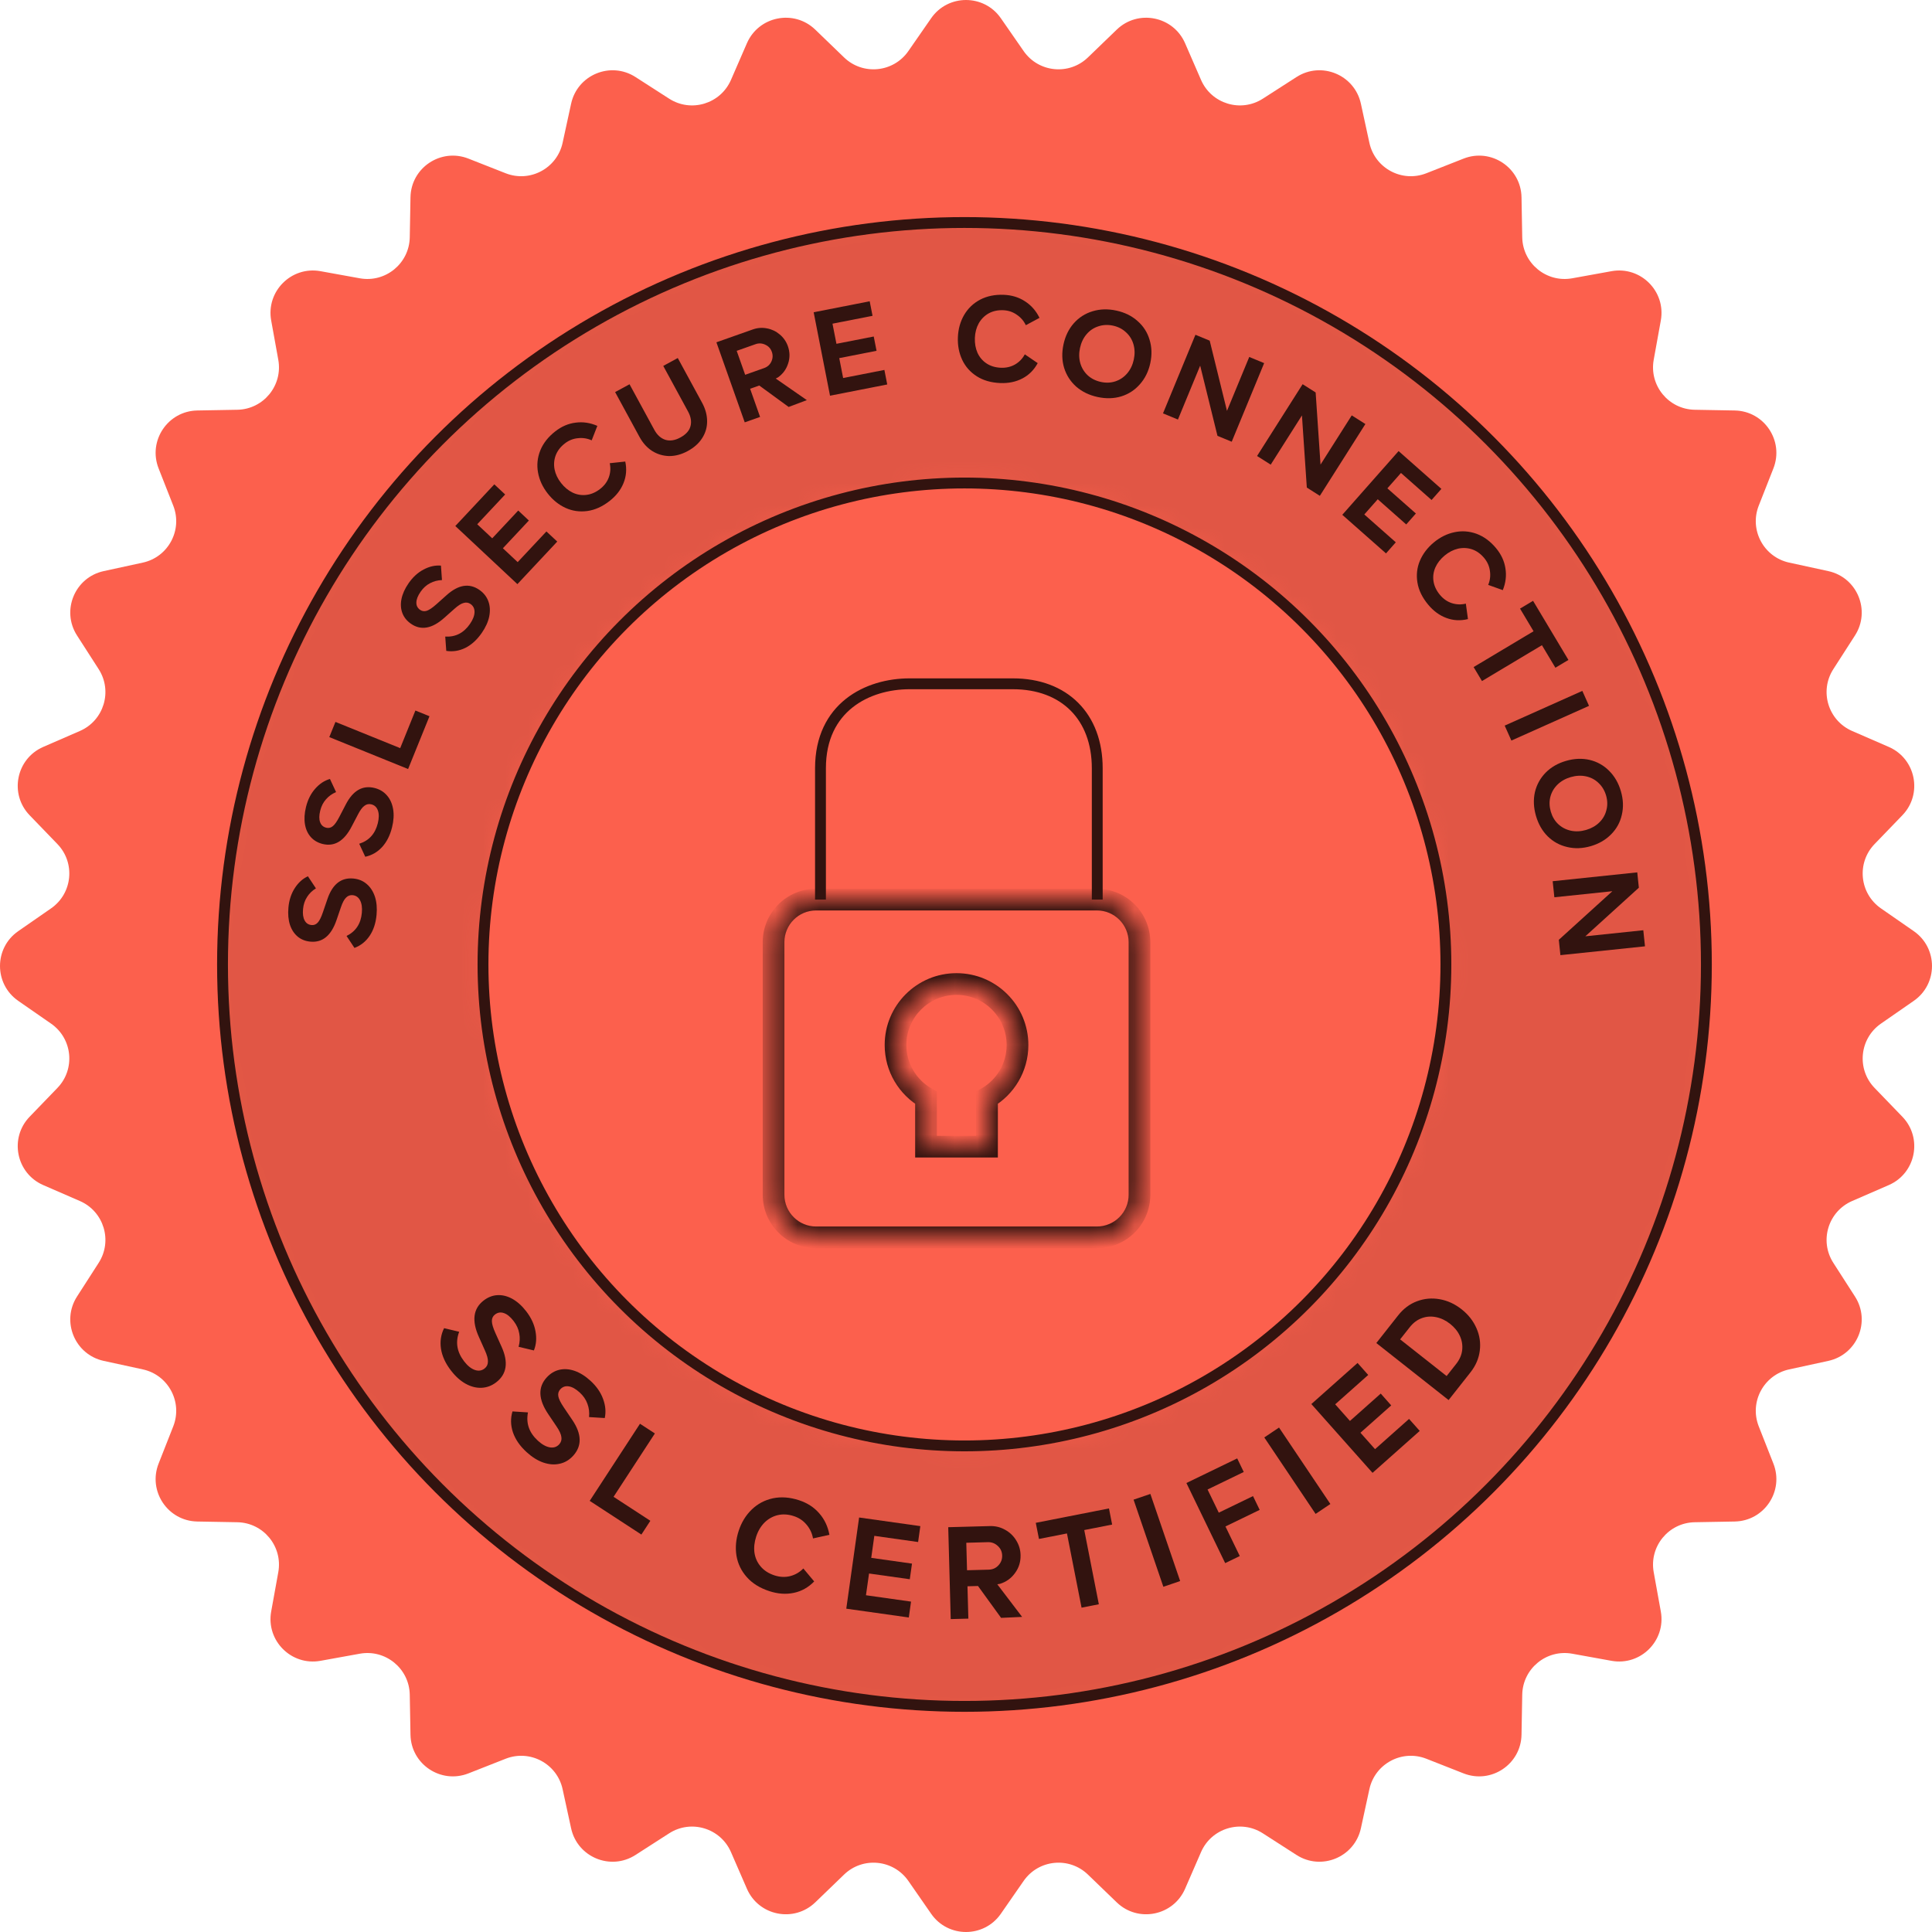 <svg width="86" height="86" viewBox="0 0 86 86" fill="none" xmlns="http://www.w3.org/2000/svg">
<path d="M41.449 0.811C42.2 -0.27 43.8 -0.27 44.551 0.811L45.566 2.274C46.23 3.23 47.591 3.364 48.428 2.556L49.71 1.319C50.657 0.405 52.226 0.717 52.752 1.924L53.462 3.557C53.927 4.624 55.236 5.021 56.214 4.392L57.712 3.429C58.82 2.717 60.298 3.329 60.578 4.616L60.956 6.356C61.203 7.493 62.41 8.138 63.492 7.712L65.149 7.06C66.375 6.578 67.705 7.466 67.728 8.783L67.76 10.563C67.781 11.726 68.838 12.594 69.983 12.388L71.735 12.071C73.031 11.838 74.162 12.969 73.929 14.265L73.612 16.017C73.406 17.162 74.274 18.219 75.437 18.24L77.217 18.272C78.534 18.295 79.422 19.625 78.94 20.851L78.288 22.508C77.862 23.59 78.507 24.797 79.644 25.044L81.384 25.422C82.671 25.702 83.283 27.18 82.571 28.288L81.608 29.786C80.979 30.764 81.376 32.073 82.443 32.538L84.076 33.248C85.283 33.774 85.595 35.343 84.681 36.29L83.444 37.572C82.636 38.409 82.77 39.77 83.726 40.434L85.189 41.449C86.27 42.2 86.27 43.8 85.189 44.551L83.726 45.566C82.77 46.23 82.636 47.591 83.444 48.428L84.681 49.71C85.595 50.657 85.283 52.226 84.076 52.752L82.443 53.462C81.376 53.927 80.979 55.236 81.608 56.214L82.571 57.712C83.283 58.82 82.671 60.298 81.384 60.578L79.644 60.956C78.507 61.203 77.862 62.41 78.288 63.492L78.94 65.149C79.422 66.375 78.534 67.705 77.217 67.728L75.437 67.76C74.274 67.781 73.406 68.838 73.612 69.983L73.929 71.735C74.162 73.031 73.031 74.162 71.735 73.929L69.983 73.612C68.838 73.406 67.781 74.274 67.76 75.437L67.728 77.217C67.705 78.534 66.375 79.422 65.149 78.94L63.492 78.288C62.41 77.862 61.203 78.507 60.956 79.644L60.578 81.384C60.298 82.671 58.82 83.283 57.712 82.571L56.214 81.608C55.236 80.979 53.927 81.376 53.462 82.443L52.752 84.076C52.226 85.283 50.657 85.595 49.71 84.681L48.428 83.444C47.591 82.636 46.23 82.77 45.566 83.726L44.551 85.189C43.8 86.27 42.2 86.27 41.449 85.189L40.434 83.726C39.77 82.77 38.409 82.636 37.572 83.444L36.29 84.681C35.343 85.595 33.774 85.283 33.248 84.076L32.538 82.443C32.073 81.376 30.764 80.979 29.786 81.608L28.288 82.571C27.18 83.283 25.702 82.671 25.422 81.384L25.044 79.644C24.797 78.507 23.59 77.862 22.508 78.288L20.851 78.94C19.625 79.422 18.295 78.534 18.272 77.217L18.24 75.437C18.219 74.274 17.162 73.406 16.017 73.612L14.265 73.929C12.969 74.162 11.838 73.031 12.071 71.735L12.388 69.983C12.594 68.838 11.726 67.781 10.563 67.76L8.783 67.728C7.466 67.705 6.578 66.375 7.06 65.149L7.712 63.492C8.138 62.41 7.493 61.203 6.356 60.956L4.616 60.578C3.329 60.298 2.717 58.82 3.429 57.712L4.392 56.214C5.021 55.236 4.624 53.927 3.557 53.462L1.924 52.752C0.717 52.226 0.405 50.657 1.319 49.71L2.556 48.428C3.364 47.591 3.23 46.23 2.274 45.566L0.811 44.551C-0.27 43.8 -0.27 42.2 0.811 41.449L2.274 40.434C3.23 39.77 3.364 38.409 2.556 37.572L1.319 36.29C0.405 35.343 0.717 33.774 1.924 33.248L3.557 32.538C4.624 32.073 5.021 30.764 4.392 29.786L3.429 28.288C2.717 27.18 3.329 25.702 4.616 25.422L6.356 25.044C7.493 24.797 8.138 23.59 7.712 22.508L7.06 20.851C6.578 19.625 7.466 18.295 8.783 18.272L10.563 18.24C11.726 18.219 12.594 17.162 12.388 16.017L12.071 14.265C11.838 12.969 12.969 11.838 14.265 12.071L16.017 12.388C17.162 12.594 18.219 11.726 18.24 10.563L18.272 8.783C18.295 7.466 19.625 6.578 20.851 7.06L22.508 7.712C23.59 8.138 24.797 7.493 25.044 6.356L25.422 4.616C25.702 3.329 27.18 2.717 28.288 3.429L29.786 4.392C30.764 5.021 32.073 4.624 32.538 3.557L33.248 1.924C33.774 0.717 35.343 0.405 36.29 1.319L37.572 2.556C38.409 3.364 39.77 3.23 40.434 2.274L41.449 0.811Z" fill="#FC604D"/>
<mask id="mask0_583_3838" style="mask-type:alpha" maskUnits="userSpaceOnUse" x="10" y="10" width="66" height="66">
<circle cx="42.931" cy="42.931" r="32.785" fill="black" fill-opacity="0.1"/>
</mask>
<g mask="url(#mask0_583_3838)">
<rect x="2.062" y="-6.022" width="79.941" height="119.462" fill="black" fill-opacity="0.1"/>
</g>
<circle cx="42.931" cy="42.931" r="33.026" fill="black" fill-opacity="0.1" stroke="#32130F" stroke-width="0.483"/>
<mask id="mask1_583_3838" style="mask-type:alpha" maskUnits="userSpaceOnUse" x="21" y="21" width="44" height="44">
<circle cx="42.931" cy="42.931" r="21.189" fill="#FEB1A8"/>
</mask>
<g mask="url(#mask1_583_3838)">
<rect x="16.517" y="11.293" width="51.666" height="77.21" fill="#FC604D"/>
</g>
<circle cx="42.931" cy="42.931" r="21.431" fill="#FC604D" stroke="#32130F" stroke-width="0.483"/>
<path d="M16.762 40.722C16.728 41.092 16.625 41.405 16.452 41.66C16.281 41.912 16.056 42.091 15.778 42.195L15.426 41.663C15.835 41.462 16.063 41.119 16.107 40.635C16.129 40.405 16.102 40.22 16.029 40.079C15.955 39.938 15.844 39.861 15.697 39.847C15.582 39.837 15.485 39.873 15.405 39.956C15.321 40.035 15.245 40.178 15.175 40.386L14.982 40.949C14.747 41.644 14.359 41.966 13.817 41.916C13.598 41.896 13.411 41.822 13.256 41.696C13.098 41.565 12.982 41.39 12.908 41.17C12.835 40.946 12.812 40.688 12.839 40.398C12.869 40.067 12.963 39.781 13.119 39.538C13.276 39.292 13.471 39.115 13.706 39.006L14.063 39.544C13.898 39.645 13.767 39.772 13.67 39.926C13.569 40.079 13.509 40.258 13.49 40.463C13.469 40.682 13.493 40.853 13.562 40.975C13.627 41.097 13.729 41.164 13.869 41.177C13.977 41.187 14.069 41.15 14.145 41.067C14.222 40.983 14.297 40.833 14.371 40.615L14.573 40.026C14.797 39.362 15.182 39.056 15.727 39.106C15.961 39.128 16.16 39.209 16.324 39.351C16.488 39.49 16.61 39.678 16.69 39.917C16.766 40.153 16.79 40.421 16.762 40.722Z" fill="#32130F"/>
<path d="M17.451 36.828C17.362 37.189 17.213 37.482 17.005 37.709C16.798 37.933 16.549 38.075 16.259 38.137L15.99 37.558C16.425 37.421 16.701 37.116 16.818 36.644C16.873 36.419 16.875 36.232 16.823 36.082C16.771 35.932 16.673 35.839 16.529 35.804C16.418 35.776 16.316 35.797 16.224 35.867C16.13 35.933 16.033 36.063 15.933 36.258L15.657 36.785C15.322 37.438 14.889 37.698 14.361 37.568C14.148 37.515 13.974 37.414 13.84 37.266C13.703 37.113 13.614 36.923 13.575 36.694C13.536 36.461 13.551 36.203 13.621 35.92C13.701 35.598 13.836 35.329 14.027 35.112C14.219 34.892 14.439 34.746 14.687 34.674L14.96 35.259C14.781 35.334 14.633 35.44 14.513 35.578C14.39 35.715 14.304 35.883 14.255 36.082C14.202 36.295 14.2 36.468 14.25 36.599C14.296 36.729 14.387 36.811 14.523 36.845C14.628 36.871 14.725 36.848 14.813 36.777C14.901 36.706 14.998 36.569 15.104 36.364L15.391 35.812C15.712 35.189 16.139 34.944 16.671 35.075C16.898 35.132 17.082 35.242 17.224 35.407C17.366 35.569 17.458 35.773 17.5 36.022C17.541 36.265 17.524 36.534 17.451 36.828Z" fill="#32130F"/>
<path d="M19.118 31.882L18.166 34.232L14.658 32.811L14.932 32.135L17.814 33.302L18.491 31.628L19.118 31.882Z" fill="#32130F"/>
<path d="M21.445 28.174C21.233 28.479 20.99 28.701 20.715 28.839C20.441 28.974 20.158 29.018 19.865 28.973L19.819 28.336C20.275 28.363 20.641 28.176 20.918 27.776C21.05 27.586 21.118 27.412 21.123 27.253C21.128 27.094 21.069 26.973 20.948 26.888C20.853 26.823 20.75 26.806 20.64 26.839C20.528 26.867 20.391 26.954 20.229 27.1L19.783 27.496C19.238 27.986 18.741 28.076 18.294 27.766C18.113 27.64 17.986 27.485 17.914 27.298C17.84 27.107 17.825 26.897 17.87 26.669C17.916 26.438 18.022 26.202 18.188 25.962C18.377 25.69 18.599 25.486 18.855 25.352C19.112 25.215 19.37 25.156 19.628 25.177L19.674 25.821C19.481 25.828 19.304 25.874 19.144 25.96C18.98 26.044 18.84 26.171 18.723 26.34C18.598 26.52 18.535 26.681 18.534 26.821C18.531 26.959 18.587 27.067 18.702 27.148C18.791 27.209 18.89 27.223 18.997 27.188C19.105 27.152 19.244 27.058 19.416 26.906L19.881 26.491C20.403 26.024 20.889 25.946 21.339 26.258C21.531 26.392 21.664 26.561 21.738 26.765C21.813 26.966 21.826 27.19 21.778 27.438C21.729 27.68 21.617 27.925 21.445 28.174Z" fill="#32130F"/>
<path d="M24.805 24.107L23.031 26.002L20.268 23.415L22.004 21.56L22.486 22.011L21.244 23.337L21.911 23.962L23.068 22.726L23.542 23.17L22.385 24.405L23.044 25.022L24.323 23.657L24.805 24.107Z" fill="#32130F"/>
<path d="M27.138 22.298C26.814 22.551 26.483 22.701 26.143 22.747C25.804 22.793 25.482 22.747 25.178 22.61C24.871 22.47 24.605 22.255 24.378 21.965C24.152 21.676 24.009 21.365 23.949 21.031C23.889 20.698 23.923 20.372 24.049 20.053C24.178 19.733 24.4 19.449 24.715 19.203C24.996 18.983 25.299 18.852 25.625 18.813C25.949 18.77 26.27 18.818 26.59 18.957L26.338 19.601C26.141 19.512 25.935 19.481 25.722 19.506C25.509 19.526 25.314 19.605 25.138 19.743C24.945 19.894 24.811 20.07 24.735 20.272C24.662 20.471 24.645 20.678 24.686 20.894C24.729 21.107 24.825 21.309 24.974 21.499C25.123 21.689 25.294 21.832 25.488 21.927C25.685 22.021 25.89 22.055 26.104 22.029C26.317 22.004 26.522 21.915 26.718 21.761C26.9 21.619 27.027 21.448 27.1 21.249C27.174 21.045 27.188 20.835 27.142 20.619L27.833 20.545C27.905 20.883 27.878 21.203 27.754 21.506C27.633 21.807 27.427 22.071 27.138 22.298Z" fill="#32130F"/>
<path d="M30.613 20.078C30.337 20.228 30.061 20.302 29.785 20.301C29.511 20.294 29.258 20.218 29.027 20.073C28.8 19.926 28.613 19.718 28.466 19.448L27.381 17.453L28.023 17.105L29.126 19.133C29.252 19.364 29.416 19.512 29.62 19.578C29.826 19.639 30.047 19.604 30.284 19.475C30.535 19.339 30.685 19.171 30.736 18.971C30.791 18.769 30.754 18.551 30.627 18.317L29.524 16.288L30.17 15.937L31.255 17.932C31.401 18.201 31.475 18.473 31.476 18.747C31.479 19.016 31.406 19.267 31.258 19.5C31.113 19.73 30.898 19.924 30.613 20.078Z" fill="#32130F"/>
<path d="M33.834 18.559L33.151 18.8L31.89 15.237L33.506 14.666C33.717 14.591 33.929 14.575 34.143 14.618C34.356 14.658 34.544 14.748 34.709 14.888C34.877 15.028 34.997 15.201 35.071 15.408C35.163 15.67 35.167 15.929 35.081 16.185C34.999 16.439 34.85 16.643 34.633 16.797L34.531 16.85L35.915 17.811L35.105 18.115L33.798 17.161L33.39 17.305L33.834 18.559ZM34.011 16.385C34.161 16.332 34.268 16.237 34.334 16.099C34.402 15.956 34.41 15.81 34.357 15.661C34.305 15.515 34.209 15.409 34.067 15.345C33.925 15.277 33.78 15.268 33.634 15.32L32.793 15.617L33.17 16.683L34.011 16.385Z" fill="#32130F"/>
<path d="M39.494 17.114L36.947 17.614L36.219 13.9L38.713 13.411L38.84 14.058L37.057 14.408L37.233 15.304L38.893 14.979L39.018 15.615L37.358 15.941L37.531 16.827L39.367 16.467L39.494 17.114Z" fill="#32130F"/>
<path d="M44.528 17.051C44.117 17.034 43.768 16.934 43.479 16.749C43.191 16.565 42.975 16.322 42.832 16.02C42.689 15.715 42.624 15.379 42.639 15.012C42.654 14.644 42.746 14.314 42.916 14.021C43.087 13.729 43.323 13.502 43.625 13.341C43.931 13.18 44.284 13.107 44.684 13.123C45.04 13.137 45.355 13.234 45.63 13.415C45.904 13.591 46.118 13.836 46.272 14.149L45.663 14.476C45.57 14.281 45.434 14.125 45.255 14.006C45.079 13.883 44.88 13.818 44.656 13.809C44.411 13.799 44.195 13.847 44.007 13.951C43.822 14.056 43.676 14.203 43.567 14.393C43.462 14.584 43.405 14.8 43.395 15.041C43.386 15.283 43.424 15.503 43.51 15.701C43.6 15.899 43.734 16.058 43.913 16.177C44.093 16.296 44.306 16.36 44.555 16.37C44.785 16.379 44.993 16.331 45.178 16.227C45.366 16.119 45.513 15.968 45.618 15.773L46.192 16.164C46.028 16.468 45.801 16.695 45.51 16.846C45.223 16.997 44.895 17.065 44.528 17.051Z" fill="#32130F"/>
<path d="M48.857 17.672C48.484 17.591 48.167 17.438 47.906 17.211C47.65 16.982 47.47 16.704 47.368 16.375C47.269 16.048 47.26 15.699 47.34 15.329C47.42 14.959 47.573 14.646 47.799 14.389C48.028 14.132 48.306 13.954 48.633 13.856C48.965 13.754 49.318 13.744 49.691 13.825C50.065 13.906 50.38 14.061 50.636 14.29C50.894 14.515 51.072 14.792 51.17 15.119C51.272 15.448 51.283 15.797 51.203 16.167C51.123 16.537 50.968 16.85 50.739 17.106C50.514 17.364 50.237 17.543 49.909 17.645C49.581 17.744 49.231 17.753 48.857 17.672ZM49.003 17.001C49.232 17.051 49.448 17.042 49.65 16.975C49.857 16.906 50.032 16.787 50.176 16.619C50.319 16.451 50.417 16.247 50.469 16.008C50.521 15.768 50.516 15.542 50.455 15.33C50.394 15.117 50.284 14.938 50.123 14.793C49.967 14.645 49.775 14.546 49.546 14.496C49.317 14.447 49.099 14.457 48.892 14.526C48.686 14.592 48.511 14.709 48.368 14.877C48.224 15.045 48.127 15.249 48.075 15.489C48.023 15.728 48.027 15.954 48.088 16.166C48.149 16.379 48.26 16.559 48.419 16.708C48.579 16.854 48.774 16.951 49.003 17.001Z" fill="#32130F"/>
<path d="M54.828 19.663L54.194 19.401L53.424 16.276L52.434 18.675L51.769 18.401L53.213 14.902L53.848 15.164L54.617 18.289L55.608 15.89L56.272 16.164L54.828 19.663Z" fill="#32130F"/>
<path d="M58.751 22.071L58.171 21.703L57.954 18.492L56.564 20.683L55.956 20.298L57.984 17.102L58.564 17.47L58.781 20.681L60.171 18.49L60.778 18.875L58.751 22.071Z" fill="#32130F"/>
<path d="M61.696 24.634L59.75 22.916L62.256 20.079L64.161 21.762L63.724 22.256L62.362 21.053L61.757 21.738L63.026 22.858L62.596 23.345L61.328 22.224L60.73 22.901L62.132 24.14L61.696 24.634Z" fill="#32130F"/>
<path d="M63.572 26.914C63.309 26.598 63.15 26.271 63.095 25.933C63.039 25.595 63.075 25.272 63.203 24.964C63.335 24.653 63.541 24.381 63.824 24.146C64.107 23.911 64.414 23.759 64.746 23.69C65.077 23.62 65.404 23.644 65.726 23.761C66.05 23.881 66.34 24.094 66.596 24.402C66.824 24.677 66.963 24.976 67.012 25.301C67.064 25.623 67.025 25.946 66.895 26.269L66.245 26.036C66.328 25.837 66.353 25.63 66.322 25.417C66.295 25.205 66.21 25.013 66.068 24.841C65.911 24.652 65.731 24.523 65.528 24.453C65.326 24.386 65.119 24.376 64.905 24.422C64.693 24.472 64.494 24.574 64.308 24.728C64.122 24.882 63.984 25.058 63.895 25.254C63.807 25.454 63.779 25.66 63.81 25.872C63.842 26.085 63.937 26.287 64.096 26.479C64.244 26.656 64.418 26.779 64.619 26.846C64.825 26.913 65.036 26.921 65.25 26.87L65.344 27.558C65.009 27.64 64.688 27.623 64.381 27.507C64.077 27.395 63.807 27.197 63.572 26.914Z" fill="#32130F"/>
<path d="M67.662 27.091L68.242 26.745L69.816 29.376L69.236 29.723L68.636 28.72L65.968 30.316L65.596 29.694L68.264 28.099L67.662 27.091Z" fill="#32130F"/>
<path d="M70.733 31.42L67.277 32.965L66.979 32.299L70.435 30.754L70.733 31.42Z" fill="#32130F"/>
<path d="M68.371 36.317C68.265 35.95 68.249 35.598 68.324 35.261C68.404 34.927 68.564 34.637 68.804 34.391C69.045 34.148 69.348 33.974 69.711 33.869C70.075 33.764 70.423 33.749 70.757 33.825C71.091 33.904 71.38 34.065 71.622 34.306C71.869 34.55 72.046 34.855 72.152 35.222C72.259 35.589 72.272 35.94 72.192 36.274C72.117 36.608 71.958 36.896 71.717 37.138C71.476 37.384 71.174 37.56 70.811 37.665C70.447 37.771 70.098 37.784 69.764 37.704C69.43 37.628 69.141 37.47 68.895 37.23C68.652 36.989 68.478 36.684 68.371 36.317ZM69.031 36.126C69.096 36.351 69.206 36.537 69.361 36.684C69.521 36.833 69.709 36.93 69.925 36.977C70.141 37.023 70.366 37.012 70.602 36.944C70.837 36.875 71.034 36.764 71.192 36.609C71.35 36.455 71.454 36.272 71.506 36.062C71.562 35.855 71.558 35.638 71.493 35.413C71.427 35.188 71.315 35.001 71.156 34.852C71 34.702 70.814 34.604 70.597 34.558C70.381 34.512 70.156 34.523 69.92 34.591C69.685 34.659 69.488 34.77 69.33 34.925C69.172 35.08 69.066 35.262 69.011 35.474C68.959 35.684 68.966 35.901 69.031 36.126Z" fill="#32130F"/>
<path d="M69.459 42.517L69.388 41.834L71.772 39.671L69.19 39.941L69.115 39.226L72.88 38.832L72.951 39.515L70.568 41.678L73.149 41.408L73.224 42.124L69.459 42.517Z" fill="#32130F"/>
<path d="M20.079 61.013C19.832 60.696 19.683 60.372 19.63 60.042C19.58 59.716 19.626 59.409 19.768 59.121L20.44 59.282C20.265 59.743 20.338 60.182 20.661 60.599C20.814 60.797 20.972 60.924 21.134 60.98C21.297 61.037 21.442 61.017 21.568 60.919C21.667 60.842 21.717 60.742 21.719 60.617C21.727 60.492 21.681 60.322 21.583 60.107L21.32 59.518C20.992 58.795 21.061 58.253 21.527 57.892C21.715 57.746 21.917 57.666 22.133 57.652C22.355 57.638 22.576 57.691 22.797 57.811C23.021 57.934 23.23 58.12 23.423 58.37C23.643 58.654 23.781 58.95 23.836 59.258C23.894 59.568 23.871 59.853 23.765 60.113L23.085 59.951C23.141 59.749 23.151 59.552 23.114 59.358C23.081 59.162 22.996 58.976 22.86 58.8C22.714 58.611 22.569 58.494 22.424 58.448C22.283 58.4 22.152 58.422 22.032 58.515C21.939 58.587 21.893 58.684 21.895 58.807C21.896 58.929 21.947 59.104 22.049 59.331L22.326 59.947C22.639 60.637 22.561 61.164 22.092 61.528C21.891 61.683 21.673 61.765 21.439 61.775C21.206 61.787 20.97 61.728 20.731 61.597C20.497 61.467 20.279 61.273 20.079 61.013Z" fill="#32130F"/>
<path d="M23.441 64.639C23.144 64.368 22.941 64.075 22.833 63.759C22.728 63.446 22.721 63.136 22.812 62.827L23.502 62.871C23.407 63.356 23.555 63.776 23.944 64.131C24.128 64.3 24.306 64.398 24.476 64.427C24.645 64.455 24.784 64.41 24.892 64.292C24.976 64.199 25.009 64.091 24.989 63.968C24.975 63.844 24.902 63.685 24.769 63.489L24.409 62.954C23.962 62.297 23.937 61.751 24.335 61.316C24.495 61.14 24.681 61.027 24.891 60.976C25.107 60.925 25.334 60.939 25.573 61.02C25.814 61.103 26.052 61.251 26.285 61.464C26.55 61.706 26.736 61.974 26.844 62.268C26.954 62.564 26.979 62.849 26.92 63.122L26.221 63.079C26.242 62.871 26.218 62.675 26.149 62.49C26.083 62.302 25.967 62.133 25.803 61.983C25.627 61.823 25.464 61.732 25.314 61.711C25.167 61.688 25.041 61.732 24.939 61.844C24.86 61.931 24.831 62.034 24.853 62.155C24.875 62.275 24.956 62.439 25.095 62.645L25.473 63.204C25.899 63.832 25.912 64.364 25.512 64.802C25.341 64.99 25.14 65.108 24.91 65.157C24.683 65.209 24.441 65.191 24.183 65.103C23.93 65.015 23.683 64.86 23.441 64.639Z" fill="#32130F"/>
<path d="M28.55 68.309L26.25 66.809L28.488 63.376L29.151 63.808L27.312 66.628L28.95 67.696L28.55 68.309Z" fill="#32130F"/>
<path d="M34.246 70.827C33.823 70.689 33.489 70.481 33.243 70.203C32.997 69.926 32.844 69.609 32.783 69.252C32.725 68.892 32.757 68.523 32.881 68.144C33.005 67.766 33.198 67.45 33.462 67.195C33.726 66.94 34.039 66.774 34.402 66.695C34.768 66.618 35.157 66.646 35.569 66.781C35.936 66.901 36.236 67.095 36.468 67.364C36.702 67.63 36.852 67.948 36.92 68.319L36.19 68.481C36.15 68.25 36.054 68.046 35.903 67.869C35.756 67.69 35.568 67.563 35.338 67.488C35.085 67.405 34.846 67.391 34.619 67.444C34.396 67.498 34.2 67.608 34.03 67.775C33.865 67.942 33.741 68.15 33.66 68.399C33.579 68.648 33.553 68.888 33.584 69.12C33.619 69.353 33.712 69.558 33.864 69.735C34.016 69.912 34.219 70.042 34.475 70.126C34.713 70.203 34.943 70.215 35.166 70.16C35.394 70.103 35.592 69.989 35.759 69.818L36.242 70.395C35.981 70.663 35.678 70.833 35.33 70.904C34.986 70.976 34.625 70.951 34.246 70.827Z" fill="#32130F"/>
<path d="M40.454 72L37.671 71.608L38.242 67.549L40.967 67.933L40.868 68.641L38.919 68.366L38.782 69.346L40.596 69.602L40.498 70.297L38.684 70.042L38.547 71.01L40.553 71.293L40.454 72Z" fill="#32130F"/>
<path d="M43.105 72.051L42.32 72.072L42.209 67.981L44.065 67.931C44.307 67.924 44.531 67.978 44.737 68.094C44.943 68.206 45.107 68.361 45.23 68.561C45.356 68.76 45.423 68.979 45.429 69.217C45.438 69.518 45.355 69.786 45.182 70.021C45.012 70.256 44.79 70.416 44.515 70.501L44.393 70.522L45.498 71.974L44.562 72.017L43.534 70.598L43.066 70.611L43.105 72.051ZM44.012 69.871C44.184 69.866 44.327 69.804 44.44 69.683C44.558 69.559 44.615 69.411 44.61 69.24C44.605 69.072 44.541 68.931 44.417 68.817C44.293 68.7 44.147 68.643 43.979 68.647L43.013 68.674L43.046 69.897L44.012 69.871Z" fill="#32130F"/>
<path d="M46.248 68.504L46.106 67.786L49.364 67.146L49.505 67.864L48.264 68.108L48.913 71.411L48.144 71.563L47.494 68.259L46.248 68.504Z" fill="#32130F"/>
<path d="M51.207 66.5L52.533 70.378L51.785 70.633L50.459 66.755L51.207 66.5Z" fill="#32130F"/>
<path d="M56.934 63.545L59.219 66.948L58.562 67.389L56.278 63.986L56.934 63.545Z" fill="#32130F"/>
<path d="M63.197 63.695L61.096 65.562L58.373 62.499L60.43 60.67L60.904 61.204L59.434 62.511L60.091 63.251L61.461 62.033L61.928 62.559L60.558 63.776L61.208 64.507L62.722 63.161L63.197 63.695Z" fill="#32130F"/>
<path d="M62.237 58.551C62.471 58.254 62.751 58.044 63.076 57.923C63.401 57.801 63.737 57.771 64.087 57.833C64.436 57.894 64.76 58.044 65.061 58.281C65.361 58.518 65.582 58.799 65.723 59.124C65.866 59.446 65.915 59.781 65.87 60.128C65.827 60.472 65.689 60.793 65.454 61.09L64.482 62.322L61.265 59.783L62.237 58.551ZM64.818 60.715C64.973 60.519 65.062 60.313 65.087 60.099C65.111 59.88 65.077 59.669 64.983 59.465C64.89 59.263 64.745 59.084 64.549 58.929C64.353 58.774 64.145 58.675 63.926 58.631C63.704 58.585 63.49 58.6 63.286 58.677C63.083 58.751 62.904 58.886 62.75 59.082L62.325 59.62L64.394 61.252L64.818 60.715Z" fill="#32130F"/>
<path fill-rule="evenodd" clip-rule="evenodd" d="M56.073 67.21L55.776 66.596L54.252 67.334L53.753 66.303L55.364 65.523L55.072 64.919L52.811 66.014L54.537 69.58L55.187 69.265L54.549 67.948L56.073 67.21Z" fill="#32130F"/>
<mask id="path-39-inside-1_583_3838" fill="white">
<path fill-rule="evenodd" clip-rule="evenodd" d="M36.33 40.044C35.283 40.044 34.434 40.893 34.434 41.94V53.183C34.434 54.23 35.283 55.079 36.33 55.079H48.826C49.873 55.079 50.722 54.23 50.722 53.183V41.94C50.722 40.893 49.873 40.044 48.826 40.044H36.33ZM45.292 46.517C45.292 47.522 44.746 48.399 43.935 48.868V51.042H41.22V48.868C40.409 48.399 39.863 47.522 39.863 46.517C39.863 45.018 41.078 43.802 42.578 43.802C44.077 43.802 45.292 45.018 45.292 46.517Z"/>
</mask>
<path d="M43.935 48.868L43.693 48.45L43.452 48.59V48.868H43.935ZM43.935 51.042V51.525H44.418V51.042H43.935ZM41.22 51.042H40.737V51.525H41.22V51.042ZM41.22 48.868H41.703V48.59L41.462 48.45L41.22 48.868ZM34.917 41.94C34.917 41.16 35.55 40.527 36.33 40.527V39.561C35.016 39.561 33.951 40.626 33.951 41.94H34.917ZM34.917 53.183V41.94H33.951V53.183H34.917ZM36.33 54.596C35.55 54.596 34.917 53.963 34.917 53.183H33.951C33.951 54.497 35.016 55.562 36.33 55.562V54.596ZM48.826 54.596H36.33V55.562H48.826V54.596ZM50.239 53.183C50.239 53.963 49.606 54.596 48.826 54.596V55.562C50.14 55.562 51.205 54.497 51.205 53.183H50.239ZM50.239 41.94V53.183H51.205V41.94H50.239ZM48.826 40.527C49.606 40.527 50.239 41.16 50.239 41.94H51.205C51.205 40.626 50.14 39.561 48.826 39.561V40.527ZM36.33 40.527H48.826V39.561H36.33V40.527ZM44.177 49.287C45.131 48.735 45.776 47.701 45.776 46.517H44.809C44.809 47.342 44.361 48.064 43.693 48.45L44.177 49.287ZM44.418 51.042V48.868H43.452V51.042H44.418ZM41.22 51.525H43.935V50.559H41.22V51.525ZM40.737 48.868V51.042H41.703V48.868H40.737ZM39.38 46.517C39.38 47.701 40.024 48.734 40.978 49.286L41.462 48.45C40.794 48.063 40.346 47.342 40.346 46.517H39.38ZM42.578 43.319C40.812 43.319 39.38 44.751 39.38 46.517H40.346C40.346 45.285 41.345 44.285 42.578 44.285V43.319ZM45.776 46.517C45.776 44.751 44.344 43.319 42.578 43.319V44.285C43.81 44.285 44.809 45.285 44.809 46.517H45.776Z" fill="#32130F" mask="url(#path-39-inside-1_583_3838)"/>
<path d="M36.764 40.044V34.197H36.281V40.044H36.764ZM36.764 34.197C36.764 32.909 37.255 32.041 37.952 31.489C38.656 30.93 39.591 30.68 40.49 30.68V30.196C39.51 30.196 38.461 30.468 37.651 31.11C36.834 31.759 36.281 32.77 36.281 34.197H36.764ZM40.49 30.68H45.084V30.196H40.49V30.68ZM45.084 30.68C46.18 30.68 47.054 31.027 47.654 31.627C48.253 32.226 48.601 33.1 48.601 34.197H49.084C49.084 32.996 48.701 31.991 47.995 31.285C47.29 30.579 46.285 30.196 45.084 30.196V30.68ZM48.601 34.197V40.044H49.084V34.197H48.601Z" fill="#32130F"/>
</svg>
